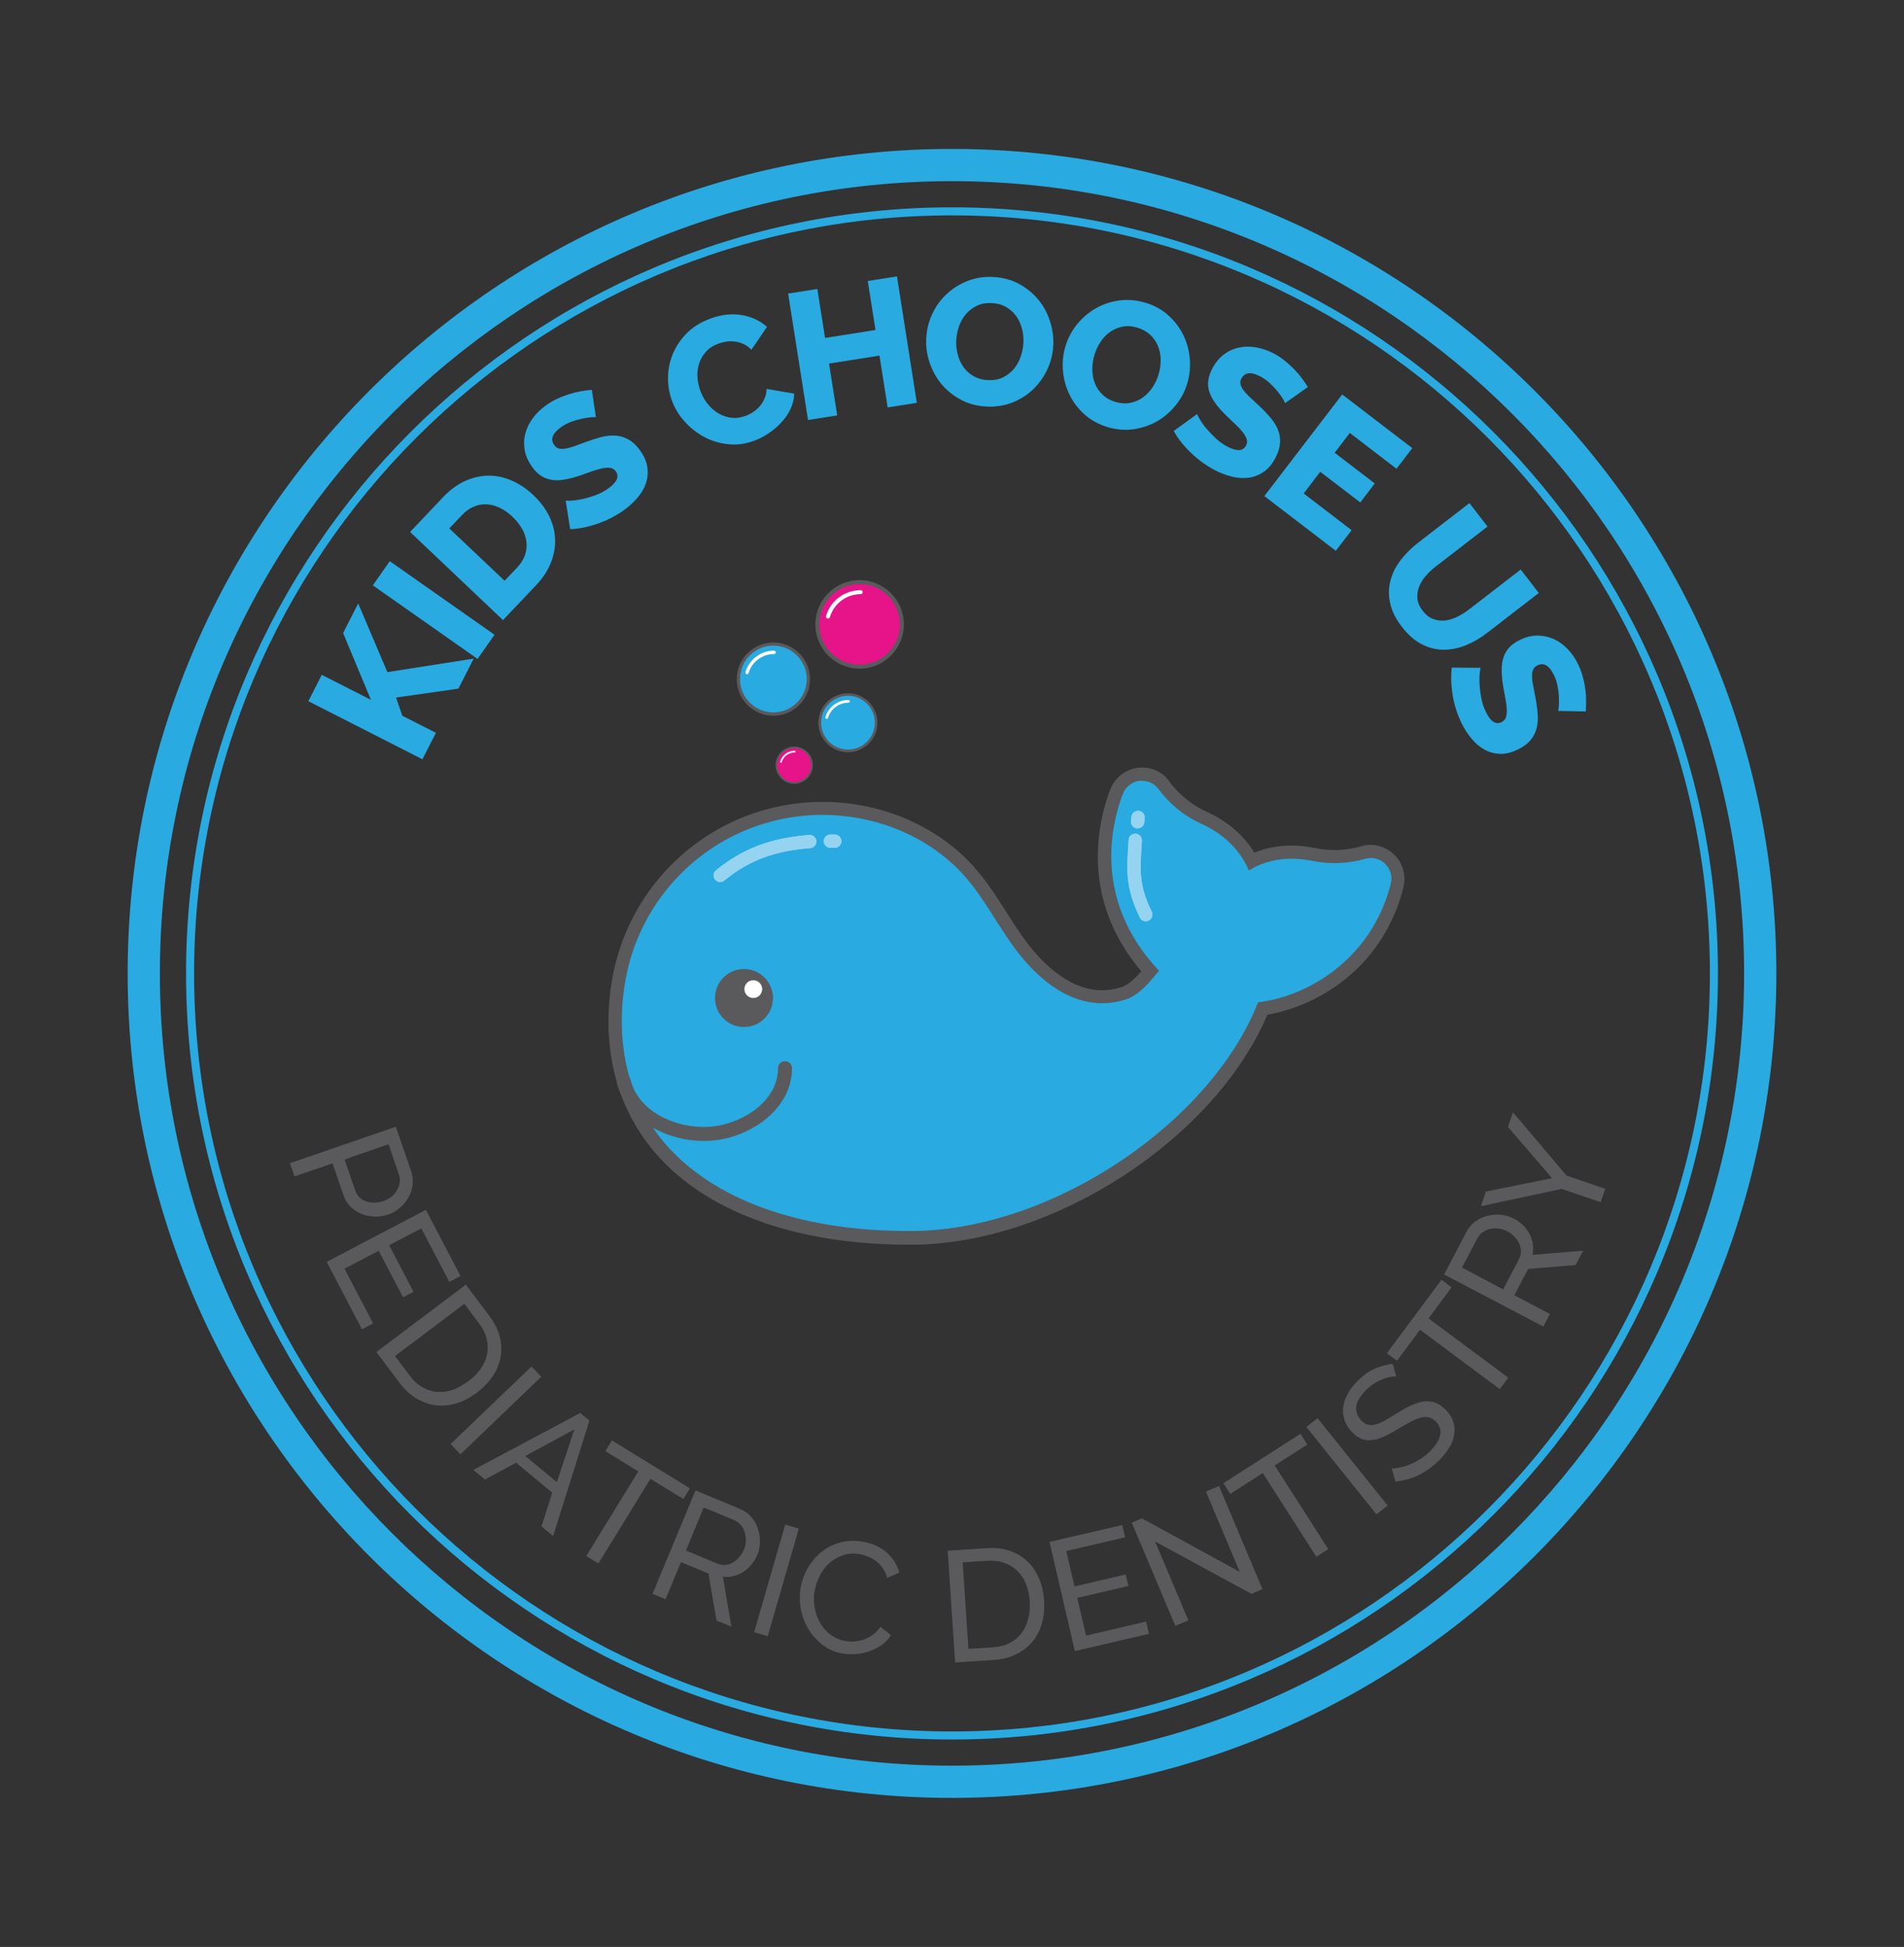 <?xml version="1.0" encoding="utf-8"?>
<!-- Generator: Adobe Illustrator 26.0.3, SVG Export Plug-In . SVG Version: 6.00 Build 0)  -->
<svg version="1.1" xmlns="http://www.w3.org/2000/svg" xmlns:xlink="http://www.w3.org/1999/xlink" x="0px" y="0px"
	 viewBox="0 0 181.96 186.03" style="enable-background:new 0 0 181.96 186.03;" xml:space="preserve">
<rect x="0" y="0" width="181.96" height="186.03" fill="#333333" stroke="none"/>
<style type="text/css">
	.st0{fill:#29AAE1;}
	.st1{fill:#5A5A5C;}
	.st2{fill:#FFFFFF;}
	.st3{fill:#E71389;}
	.st4{opacity:0.5;}
</style>
<g id="Layer_1">
</g>
<g id="Layer_4">
</g>
<g id="Layer_5">
	<g>
		<g>
			<path class="st0" d="M40.37,72.55L29.47,67l1.28-2.52l4.7,2.39l-2.66-6.38l1.44-2.83l2.79,6.56l8.25-1.29l-1.46,2.87l-5.96,0.85
				l0.6,1.74l3.21,1.63L40.37,72.55z"/>
			<path class="st0" d="M45.64,62.96l-10.01-7.03l1.62-2.31l10.01,7.03L45.64,62.96z"/>
			<path class="st0" d="M48.07,59.25l-8.88-8.42l3.14-3.31c0.69-0.73,1.42-1.26,2.18-1.59c0.75-0.33,1.51-0.49,2.26-0.48
				c0.75,0.01,1.49,0.17,2.2,0.5c0.72,0.32,1.38,0.77,1.99,1.35c0.68,0.64,1.19,1.32,1.54,2.05c0.35,0.73,0.53,1.47,0.55,2.22
				c0.02,0.75-0.12,1.51-0.43,2.25c-0.3,0.75-0.77,1.45-1.41,2.12L48.07,59.25z M48.98,49.38c-0.39-0.37-0.8-0.66-1.22-0.86
				s-0.84-0.31-1.26-0.33c-0.42-0.02-0.84,0.05-1.24,0.23c-0.4,0.17-0.78,0.44-1.12,0.81l-1.2,1.26l5.28,5l1.2-1.26
				c0.36-0.38,0.6-0.77,0.75-1.19c0.14-0.42,0.19-0.84,0.14-1.26s-0.19-0.84-0.41-1.24C49.66,50.13,49.36,49.74,48.98,49.38z"/>
			<path class="st0" d="M56.95,39.87c-0.05-0.02-0.2-0.02-0.45,0c-0.24,0.02-0.53,0.06-0.86,0.13c-0.33,0.07-0.68,0.17-1.04,0.3
				c-0.36,0.13-0.69,0.3-0.99,0.52c-0.82,0.59-1.04,1.16-0.64,1.71c0.12,0.17,0.26,0.28,0.43,0.32c0.17,0.05,0.37,0.06,0.61,0.02
				s0.51-0.11,0.83-0.22c0.31-0.11,0.68-0.25,1.09-0.4c0.57-0.21,1.1-0.38,1.59-0.5c0.49-0.12,0.95-0.16,1.38-0.12
				c0.43,0.04,0.83,0.17,1.21,0.39s0.73,0.56,1.06,1.02c0.4,0.56,0.64,1.11,0.7,1.65c0.07,0.54,0.01,1.05-0.16,1.54
				c-0.17,0.49-0.45,0.94-0.82,1.37c-0.37,0.43-0.8,0.81-1.27,1.15c-0.36,0.26-0.76,0.5-1.18,0.72c-0.42,0.22-0.86,0.4-1.3,0.56
				c-0.44,0.15-0.89,0.28-1.33,0.37c-0.45,0.09-0.89,0.15-1.32,0.16l-0.43-2.73c0.07,0.02,0.26,0.02,0.55,0.01
				c0.3-0.02,0.65-0.07,1.04-0.15c0.4-0.09,0.82-0.21,1.27-0.38s0.86-0.38,1.24-0.66c0.81-0.58,1.04-1.12,0.69-1.61
				c-0.13-0.19-0.3-0.3-0.51-0.33c-0.21-0.03-0.45-0.02-0.74,0.03c-0.29,0.06-0.6,0.15-0.96,0.27c-0.35,0.13-0.74,0.26-1.16,0.41
				c-0.56,0.19-1.06,0.32-1.52,0.4c-0.45,0.08-0.87,0.09-1.24,0.03c-0.37-0.06-0.71-0.19-1.02-0.39c-0.31-0.2-0.6-0.49-0.86-0.87
				c-0.37-0.52-0.61-1.06-0.7-1.6c-0.09-0.54-0.07-1.07,0.07-1.59c0.14-0.52,0.38-1,0.72-1.46c0.34-0.46,0.76-0.86,1.26-1.22
				c0.35-0.25,0.71-0.46,1.09-0.63c0.38-0.18,0.77-0.32,1.15-0.44c0.38-0.12,0.75-0.21,1.11-0.27c0.36-0.06,0.7-0.1,1.02-0.13
				L56.95,39.87z"/>
			<path class="st0" d="M64.24,38.35c-0.26-0.69-0.4-1.42-0.4-2.2s0.14-1.53,0.43-2.26c0.29-0.72,0.72-1.39,1.3-1.99
				c0.58-0.6,1.32-1.08,2.22-1.42c1.07-0.41,2.09-0.54,3.06-0.38c0.97,0.16,1.78,0.54,2.45,1.13l-1.49,2.19
				c-0.24-0.25-0.5-0.44-0.78-0.56c-0.27-0.12-0.55-0.2-0.84-0.23c-0.28-0.03-0.56-0.03-0.82,0.02c-0.27,0.05-0.52,0.11-0.75,0.2
				c-0.5,0.19-0.91,0.46-1.2,0.81c-0.3,0.35-0.51,0.73-0.63,1.15c-0.12,0.42-0.17,0.85-0.13,1.3c0.04,0.45,0.14,0.89,0.3,1.31
				c0.17,0.45,0.41,0.86,0.71,1.22c0.3,0.37,0.64,0.66,1.03,0.88c0.39,0.22,0.8,0.36,1.24,0.4c0.44,0.05,0.89-0.02,1.36-0.2
				c0.24-0.09,0.47-0.21,0.7-0.37c0.23-0.15,0.44-0.34,0.62-0.55c0.18-0.21,0.33-0.45,0.45-0.73c0.12-0.27,0.18-0.58,0.19-0.91
				l2.64,0.45c-0.01,0.48-0.12,0.96-0.33,1.42c-0.21,0.46-0.49,0.89-0.85,1.28c-0.35,0.39-0.75,0.74-1.2,1.05
				c-0.45,0.31-0.91,0.55-1.38,0.73c-0.83,0.32-1.65,0.44-2.47,0.36c-0.82-0.07-1.59-0.29-2.3-0.66c-0.71-0.37-1.34-0.85-1.89-1.46
				C64.93,39.75,64.52,39.08,64.24,38.35z"/>
			<path class="st0" d="M85.72,26.41l1.9,12.08l-2.79,0.44l-0.78-4.95l-4.82,0.76l0.78,4.95l-2.79,0.44l-1.9-12.08l2.79-0.44
				l0.74,4.68l4.82-0.76l-0.74-4.68L85.72,26.41z"/>
			<path class="st0" d="M94.21,38.84c-0.91-0.05-1.72-0.28-2.45-0.68c-0.72-0.4-1.33-0.9-1.83-1.51c-0.49-0.61-0.86-1.3-1.11-2.06
				c-0.25-0.76-0.35-1.54-0.3-2.33c0.05-0.8,0.24-1.57,0.59-2.3c0.35-0.73,0.81-1.36,1.39-1.89c0.58-0.54,1.25-0.95,2.01-1.24
				c0.76-0.29,1.59-0.42,2.47-0.36c0.91,0.05,1.72,0.28,2.45,0.68c0.72,0.4,1.33,0.91,1.83,1.52s0.86,1.31,1.1,2.07
				c0.24,0.76,0.34,1.53,0.3,2.3c-0.05,0.8-0.24,1.57-0.59,2.3c-0.35,0.73-0.81,1.36-1.38,1.9c-0.57,0.54-1.24,0.95-2.01,1.25
				C95.92,38.77,95.09,38.9,94.21,38.84z M91.39,32.46c-0.03,0.47,0.01,0.93,0.13,1.38c0.11,0.45,0.29,0.85,0.54,1.21
				c0.25,0.36,0.57,0.65,0.96,0.88s0.84,0.36,1.36,0.39c0.54,0.03,1.02-0.05,1.43-0.24c0.41-0.19,0.76-0.46,1.05-0.79
				c0.28-0.33,0.51-0.72,0.66-1.15c0.16-0.43,0.25-0.88,0.28-1.34c0.03-0.47-0.01-0.93-0.13-1.38s-0.29-0.85-0.55-1.21
				c-0.26-0.35-0.57-0.64-0.96-0.87c-0.38-0.22-0.83-0.35-1.35-0.38c-0.54-0.03-1.01,0.05-1.42,0.24c-0.41,0.19-0.76,0.45-1.05,0.78
				c-0.29,0.33-0.51,0.71-0.67,1.14C91.51,31.56,91.42,32.01,91.39,32.46z"/>
			<path class="st0" d="M105.92,40.83c-0.87-0.25-1.62-0.65-2.24-1.2c-0.62-0.55-1.1-1.17-1.45-1.88c-0.35-0.7-0.56-1.45-0.64-2.25
				c-0.08-0.8-0.01-1.58,0.21-2.34c0.22-0.77,0.58-1.48,1.08-2.11c0.5-0.63,1.09-1.15,1.77-1.55c0.68-0.4,1.43-0.66,2.24-0.78
				c0.81-0.12,1.64-0.06,2.49,0.18c0.87,0.25,1.62,0.65,2.24,1.2c0.62,0.55,1.1,1.18,1.45,1.88c0.35,0.71,0.56,1.46,0.63,2.26
				c0.07,0.8,0,1.57-0.21,2.31c-0.22,0.77-0.58,1.48-1.08,2.11c-0.5,0.63-1.09,1.15-1.76,1.55s-1.42,0.66-2.23,0.79
				C107.61,41.13,106.77,41.07,105.92,40.83z M104.57,33.99c-0.13,0.45-0.19,0.91-0.18,1.37c0.01,0.46,0.1,0.9,0.26,1.3
				c0.16,0.41,0.41,0.76,0.74,1.07c0.33,0.31,0.74,0.54,1.24,0.68c0.52,0.15,1,0.17,1.45,0.07c0.45-0.1,0.85-0.28,1.2-0.55
				c0.35-0.26,0.65-0.59,0.9-0.98c0.25-0.39,0.44-0.8,0.56-1.25c0.13-0.45,0.19-0.91,0.18-1.37c-0.01-0.46-0.1-0.9-0.27-1.3
				c-0.17-0.4-0.42-0.75-0.75-1.06c-0.33-0.3-0.74-0.52-1.23-0.67c-0.52-0.15-1-0.18-1.44-0.08c-0.44,0.1-0.84,0.27-1.19,0.53
				c-0.35,0.26-0.66,0.58-0.9,0.97C104.88,33.13,104.69,33.55,104.57,33.99z"/>
			<path class="st0" d="M122.81,38.52c-0.01-0.06-0.08-0.19-0.2-0.4c-0.13-0.21-0.29-0.44-0.51-0.71c-0.21-0.27-0.46-0.53-0.74-0.79
				c-0.28-0.26-0.58-0.48-0.91-0.65c-0.9-0.47-1.5-0.4-1.81,0.2c-0.1,0.18-0.13,0.36-0.09,0.53c0.03,0.17,0.12,0.36,0.26,0.55
				c0.14,0.19,0.33,0.41,0.57,0.64c0.24,0.23,0.53,0.49,0.85,0.79c0.45,0.41,0.83,0.81,1.16,1.2c0.33,0.38,0.58,0.78,0.74,1.18
				c0.16,0.4,0.23,0.82,0.2,1.26c-0.03,0.44-0.17,0.91-0.43,1.41c-0.32,0.61-0.7,1.07-1.15,1.37c-0.45,0.3-0.93,0.49-1.44,0.55
				c-0.51,0.06-1.04,0.03-1.59-0.11c-0.55-0.14-1.09-0.34-1.61-0.61c-0.4-0.21-0.79-0.45-1.18-0.73c-0.39-0.28-0.75-0.58-1.08-0.9
				c-0.34-0.32-0.65-0.66-0.94-1.02s-0.53-0.72-0.74-1.1l2.24-1.62c0.01,0.07,0.1,0.24,0.25,0.5c0.15,0.26,0.35,0.55,0.61,0.86
				c0.26,0.31,0.56,0.63,0.91,0.96c0.35,0.32,0.73,0.59,1.15,0.81c0.89,0.46,1.47,0.42,1.75-0.12c0.11-0.2,0.13-0.41,0.06-0.61
				c-0.06-0.2-0.19-0.42-0.36-0.65c-0.18-0.23-0.41-0.47-0.68-0.73c-0.27-0.26-0.57-0.54-0.89-0.85c-0.42-0.41-0.77-0.8-1.04-1.17
				c-0.27-0.37-0.47-0.73-0.59-1.09c-0.12-0.36-0.16-0.72-0.11-1.09c0.04-0.37,0.17-0.75,0.38-1.16c0.3-0.57,0.67-1.02,1.11-1.35
				c0.44-0.33,0.92-0.55,1.45-0.66c0.52-0.11,1.07-0.12,1.63-0.02c0.56,0.1,1.12,0.29,1.66,0.57c0.38,0.2,0.73,0.42,1.06,0.69
				c0.33,0.26,0.63,0.54,0.91,0.82c0.28,0.29,0.53,0.58,0.74,0.87c0.22,0.29,0.41,0.58,0.58,0.84L122.81,38.52z"/>
			<path class="st0" d="M129.17,50.66l-1.51,1.97l-6.83-5.23l7.44-9.71l6.7,5.13l-1.51,1.97l-4.46-3.42l-1.45,1.89l3.83,2.93
				L130,48.01l-3.83-2.93l-1.58,2.07L129.17,50.66z"/>
			<path class="st0" d="M135.96,58.36c0.29,0.38,0.62,0.64,0.99,0.78c0.36,0.14,0.74,0.19,1.13,0.15s0.78-0.16,1.18-0.35
				c0.39-0.2,0.77-0.43,1.12-0.7l4.95-3.82l1.73,2.24l-4.95,3.82c-0.67,0.52-1.37,0.92-2.08,1.2c-0.71,0.28-1.42,0.41-2.13,0.4
				c-0.71-0.01-1.39-0.19-2.06-0.54s-1.29-0.9-1.86-1.64c-0.6-0.77-0.97-1.53-1.13-2.28c-0.16-0.75-0.15-1.46,0.03-2.15
				c0.18-0.68,0.5-1.33,0.96-1.93c0.46-0.61,1.01-1.16,1.64-1.65l4.95-3.82l1.73,2.24l-4.95,3.82c-0.37,0.29-0.7,0.6-0.98,0.93
				c-0.28,0.33-0.49,0.68-0.63,1.05c-0.14,0.37-0.18,0.74-0.14,1.12C135.5,57.6,135.67,57.98,135.96,58.36z"/>
			<path class="st0" d="M148.9,67.93c0.03-0.05,0.05-0.2,0.07-0.44c0.02-0.24,0.02-0.53,0.01-0.87c-0.01-0.34-0.06-0.7-0.13-1.07
				c-0.07-0.38-0.19-0.73-0.35-1.06c-0.45-0.91-0.98-1.21-1.58-0.91c-0.18,0.09-0.32,0.22-0.39,0.38c-0.08,0.16-0.11,0.36-0.12,0.6
				c0,0.24,0.02,0.52,0.09,0.85c0.06,0.33,0.13,0.71,0.22,1.14c0.12,0.6,0.19,1.15,0.23,1.65c0.04,0.51,0.01,0.97-0.1,1.39
				s-0.3,0.8-0.58,1.13c-0.28,0.34-0.67,0.63-1.18,0.88c-0.62,0.31-1.2,0.45-1.74,0.43c-0.54-0.02-1.04-0.16-1.49-0.41
				c-0.45-0.25-0.86-0.59-1.22-1.03c-0.36-0.44-0.68-0.92-0.94-1.44c-0.2-0.4-0.37-0.83-0.52-1.28c-0.15-0.45-0.26-0.91-0.34-1.37
				c-0.08-0.46-0.13-0.92-0.15-1.38c-0.02-0.46,0-0.9,0.05-1.33l2.76,0.02c-0.03,0.07-0.06,0.25-0.09,0.55
				c-0.03,0.3-0.04,0.65-0.01,1.06c0.02,0.41,0.08,0.84,0.17,1.31c0.09,0.47,0.24,0.91,0.45,1.33c0.44,0.9,0.94,1.21,1.48,0.94
				c0.21-0.1,0.34-0.25,0.41-0.45c0.07-0.2,0.1-0.45,0.09-0.74c-0.01-0.29-0.05-0.62-0.12-0.99c-0.07-0.37-0.14-0.77-0.22-1.21
				c-0.1-0.58-0.15-1.1-0.15-1.56c0-0.46,0.05-0.87,0.17-1.23c0.12-0.36,0.3-0.67,0.55-0.95c0.25-0.27,0.58-0.51,0.99-0.71
				c0.58-0.29,1.14-0.43,1.69-0.43c0.55,0,1.07,0.11,1.56,0.32c0.49,0.22,0.93,0.54,1.33,0.95c0.4,0.41,0.73,0.89,1,1.44
				c0.19,0.38,0.34,0.77,0.45,1.18c0.11,0.41,0.2,0.81,0.25,1.2c0.06,0.4,0.08,0.78,0.08,1.14c0,0.37-0.01,0.71-0.03,1.02
				L148.9,67.93z"/>
		</g>
		<g>
			<path class="st1" d="M27.71,111.14l10.12-3.48l1.45,4.22c0.15,0.45,0.2,0.89,0.15,1.33c-0.06,0.44-0.19,0.85-0.41,1.22
				c-0.22,0.38-0.49,0.71-0.82,0.99c-0.33,0.28-0.7,0.5-1.1,0.63c-0.42,0.14-0.85,0.21-1.29,0.2c-0.44-0.01-0.85-0.09-1.25-0.25
				s-0.74-0.39-1.05-0.69c-0.31-0.3-0.54-0.68-0.69-1.13l-1.04-3.02l-3.64,1.25L27.71,111.14z M32.93,110.79l1.01,2.95
				c0.09,0.27,0.23,0.49,0.41,0.66c0.18,0.18,0.4,0.31,0.64,0.39c0.25,0.09,0.51,0.13,0.8,0.12c0.29,0,0.57-0.05,0.86-0.15
				c0.29-0.1,0.55-0.25,0.78-0.43c0.22-0.19,0.4-0.4,0.53-0.63c0.13-0.23,0.21-0.48,0.24-0.74s0-0.51-0.09-0.76l-0.98-2.87
				L32.93,110.79z"/>
			<path class="st1" d="M35.66,126.45l-1.07,0.56l-3.37-6.44l9.48-4.97l3.31,6.32l-1.07,0.56l-2.68-5.11l-3.07,1.61l2.33,4.45
				l-1,0.53l-2.33-4.45l-3.27,1.71L35.66,126.45z"/>
			<path class="st1" d="M35.97,129.19l8.55-6.44l2.23,2.96c0.51,0.68,0.85,1.37,1.02,2.05c0.17,0.69,0.18,1.35,0.06,1.98
				c-0.13,0.64-0.38,1.23-0.77,1.8c-0.39,0.56-0.88,1.06-1.46,1.51c-0.65,0.49-1.31,0.84-1.98,1.04c-0.67,0.2-1.33,0.26-1.98,0.18
				c-0.65-0.08-1.26-0.3-1.85-0.65c-0.59-0.36-1.12-0.85-1.59-1.47L35.97,129.19z M44.77,131.97c0.48-0.36,0.88-0.76,1.18-1.2
				c0.31-0.44,0.51-0.9,0.6-1.37c0.09-0.48,0.08-0.97-0.04-1.47c-0.12-0.5-0.36-0.99-0.72-1.47l-1.41-1.88l-6.63,4.99l1.41,1.88
				c0.37,0.49,0.78,0.86,1.24,1.12c0.46,0.25,0.93,0.4,1.42,0.43c0.49,0.03,0.98-0.04,1.49-0.21
				C43.8,132.59,44.29,132.32,44.77,131.97z"/>
			<path class="st1" d="M43.06,137.98l7.73-7.41l0.94,0.98L44,138.96L43.06,137.98z"/>
			<path class="st1" d="M55.45,135.01l0.88,0.73l-3.47,11.03l-1.11-0.92l1.03-3.22l-3.46-2.87l-2.97,1.61l-1.11-0.92L55.45,135.01z
				 M53.22,141.62l1.67-5.04l-4.69,2.54L53.22,141.62z"/>
			<path class="st1" d="M65.31,143.23l-3.15-1.93l-4.97,8.09l-1.16-0.71l4.97-8.09l-3.15-1.93l0.63-1.03l7.45,4.58L65.31,143.23z"/>
			<path class="st1" d="M62.36,152.29l4.11-9.88l4.23,1.76c0.44,0.18,0.8,0.44,1.09,0.77c0.29,0.33,0.51,0.71,0.64,1.12
				c0.14,0.41,0.2,0.84,0.2,1.27c-0.01,0.44-0.09,0.85-0.26,1.24c-0.14,0.34-0.33,0.65-0.56,0.93c-0.23,0.28-0.49,0.51-0.78,0.7
				c-0.29,0.18-0.6,0.32-0.93,0.4c-0.33,0.08-0.67,0.09-1.02,0.05l0.82,4.78l-1.42-0.59l-0.78-4.49l-2.62-1.09l-1.48,3.55
				L62.36,152.29z M65.55,148.15l2.99,1.25c0.26,0.11,0.52,0.15,0.77,0.13c0.26-0.02,0.5-0.1,0.72-0.23
				c0.23-0.13,0.44-0.3,0.62-0.52c0.19-0.22,0.34-0.46,0.45-0.73c0.12-0.28,0.18-0.56,0.18-0.85c0-0.29-0.03-0.56-0.12-0.82
				s-0.21-0.49-0.38-0.68c-0.17-0.2-0.38-0.35-0.62-0.45l-2.91-1.21L65.55,148.15z"/>
			<path class="st1" d="M72.07,155.96l2.97-10.28l1.3,0.38l-2.97,10.28L72.07,155.96z"/>
			<path class="st1" d="M76.51,151.73c0.11-0.63,0.32-1.25,0.65-1.84c0.33-0.59,0.75-1.1,1.26-1.53c0.51-0.43,1.11-0.75,1.79-0.95
				c0.68-0.2,1.41-0.24,2.2-0.11c0.94,0.16,1.71,0.5,2.32,1.04s1.01,1.18,1.22,1.92l-1.17,0.51c-0.1-0.36-0.25-0.68-0.43-0.94
				c-0.18-0.26-0.4-0.49-0.64-0.67c-0.24-0.18-0.49-0.33-0.76-0.43c-0.27-0.11-0.54-0.18-0.8-0.23c-0.59-0.1-1.12-0.06-1.61,0.11
				c-0.49,0.17-0.92,0.42-1.3,0.76c-0.37,0.34-0.68,0.74-0.91,1.21c-0.24,0.47-0.39,0.95-0.48,1.44c-0.09,0.56-0.09,1.1,0.01,1.63
				c0.1,0.53,0.28,1.02,0.54,1.46c0.26,0.44,0.6,0.81,1.01,1.11c0.41,0.3,0.88,0.5,1.4,0.58c0.28,0.05,0.57,0.06,0.87,0.04
				c0.3-0.02,0.6-0.09,0.9-0.19c0.29-0.11,0.58-0.26,0.85-0.46s0.51-0.44,0.71-0.75l1.01,0.8c-0.23,0.37-0.53,0.68-0.88,0.93
				s-0.74,0.45-1.15,0.6c-0.42,0.14-0.85,0.24-1.29,0.27c-0.44,0.04-0.87,0.02-1.28-0.04c-0.72-0.12-1.36-0.39-1.91-0.81
				c-0.55-0.42-1.01-0.92-1.36-1.5c-0.36-0.58-0.6-1.22-0.74-1.91C76.41,153.08,76.4,152.4,76.51,151.73z"/>
			<path class="st1" d="M91.28,158.85l-0.71-10.68l3.7-0.24c0.85-0.06,1.61,0.03,2.28,0.27c0.67,0.24,1.23,0.58,1.69,1.04
				c0.46,0.45,0.82,1,1.08,1.63c0.26,0.63,0.41,1.32,0.46,2.05c0.05,0.81-0.02,1.56-0.22,2.23c-0.2,0.67-0.51,1.26-0.93,1.75
				c-0.42,0.5-0.94,0.89-1.56,1.19s-1.32,0.47-2.1,0.52L91.28,158.85z M98.41,153c-0.04-0.6-0.16-1.15-0.36-1.65
				c-0.2-0.5-0.47-0.91-0.82-1.25c-0.35-0.34-0.77-0.6-1.25-0.77c-0.49-0.17-1.03-0.24-1.63-0.2L92,149.28l0.55,8.27l2.35-0.15
				c0.61-0.04,1.15-0.18,1.61-0.42c0.46-0.24,0.84-0.56,1.13-0.95c0.29-0.39,0.5-0.85,0.63-1.36S98.45,153.59,98.41,153z"/>
			<path class="st1" d="M109.53,154.94l0.27,1.17l-7.08,1.65l-2.42-10.43l6.95-1.61l0.27,1.17l-5.62,1.31l0.79,3.38l4.89-1.14
				l0.26,1.1l-4.89,1.14l0.84,3.6L109.53,154.94z"/>
			<path class="st1" d="M110.39,147.29l3.18,7.53l-1.25,0.53l-4.16-9.86l0.97-0.41l9.35,5.11l-3.23-7.67l1.25-0.53l4.15,9.85
				l-1.06,0.45L110.39,147.29z"/>
			<path class="st1" d="M124.93,138.03l-3.11,1.99l5.12,8l-1.14,0.73l-5.12-8l-3.11,1.99l-0.65-1.02l7.36-4.72L124.93,138.03z"/>
			<path class="st1" d="M131.55,144.7l-6.7-8.35l1.06-0.85l6.7,8.35L131.55,144.7z"/>
			<path class="st1" d="M133.43,131.53c-0.18-0.02-0.39,0-0.63,0.05c-0.23,0.05-0.48,0.12-0.73,0.23c-0.25,0.1-0.51,0.23-0.76,0.4
				c-0.26,0.16-0.5,0.36-0.73,0.58c-0.59,0.59-0.92,1.13-0.97,1.62c-0.05,0.49,0.11,0.93,0.49,1.32c0.21,0.21,0.41,0.34,0.63,0.4
				c0.21,0.06,0.45,0.05,0.71-0.02c0.26-0.07,0.56-0.19,0.88-0.37c0.32-0.18,0.69-0.4,1.11-0.66c0.48-0.3,0.93-0.56,1.36-0.76
				c0.43-0.2,0.83-0.34,1.22-0.4c0.39-0.06,0.76-0.03,1.11,0.09c0.35,0.12,0.7,0.35,1.04,0.69c0.36,0.36,0.6,0.75,0.73,1.16
				c0.12,0.41,0.15,0.82,0.08,1.24c-0.07,0.42-0.23,0.84-0.49,1.25c-0.25,0.41-0.58,0.82-0.97,1.21c-0.59,0.58-1.23,1.04-1.93,1.38
				s-1.44,0.55-2.22,0.62L133,140.3c0.23,0.01,0.5-0.02,0.8-0.08c0.3-0.06,0.62-0.16,0.94-0.29s0.66-0.3,0.98-0.51
				c0.33-0.2,0.64-0.45,0.93-0.74c0.54-0.54,0.87-1.05,0.98-1.54c0.11-0.49-0.03-0.93-0.41-1.31c-0.21-0.21-0.44-0.35-0.68-0.4
				c-0.24-0.05-0.51-0.04-0.8,0.04c-0.29,0.08-0.62,0.21-0.97,0.4c-0.36,0.19-0.75,0.42-1.19,0.68c-0.48,0.29-0.91,0.53-1.31,0.71
				c-0.4,0.18-0.77,0.3-1.12,0.34c-0.35,0.05-0.67,0.01-0.99-0.1c-0.31-0.11-0.62-0.32-0.91-0.62c-0.36-0.36-0.61-0.75-0.75-1.16
				c-0.14-0.41-0.19-0.84-0.13-1.27c0.05-0.43,0.2-0.86,0.44-1.29c0.24-0.43,0.56-0.84,0.95-1.23c0.51-0.51,1.05-0.89,1.62-1.15
				c0.57-0.25,1.15-0.41,1.73-0.46L133.43,131.53z"/>
			<path class="st1" d="M138.72,123.01l-2.2,2.96l7.62,5.67l-0.81,1.09l-7.62-5.67l-2.2,2.96l-0.97-0.72l5.22-7.02L138.72,123.01z"
				/>
			<path class="st1" d="M147.49,126.75l-9.48-4.97l2.13-4.06c0.22-0.42,0.51-0.76,0.87-1.02c0.36-0.26,0.75-0.44,1.17-0.54
				c0.42-0.1,0.85-0.13,1.29-0.08c0.44,0.05,0.84,0.17,1.21,0.36c0.33,0.17,0.62,0.39,0.88,0.64c0.26,0.25,0.47,0.53,0.62,0.84
				c0.16,0.3,0.26,0.63,0.31,0.96c0.05,0.34,0.03,0.68-0.04,1.02l4.84-0.39l-0.71,1.36l-4.54,0.38l-1.32,2.51l3.4,1.79
				L147.49,126.75z M143.65,123.2l1.51-2.87c0.13-0.25,0.2-0.5,0.19-0.76c0-0.26-0.06-0.5-0.16-0.74c-0.11-0.24-0.26-0.46-0.46-0.67
				c-0.2-0.21-0.43-0.38-0.69-0.51c-0.27-0.14-0.54-0.23-0.83-0.26c-0.28-0.03-0.56-0.02-0.82,0.04c-0.26,0.06-0.5,0.17-0.71,0.32
				s-0.38,0.35-0.5,0.58l-1.46,2.79L143.65,123.2z"/>
			<path class="st1" d="M142,113.85l6.33-1.27l-4.22-4.9l0.48-1.4l5.12,6.05l3.7,1.26l-0.44,1.28l-3.72-1.27l-7.72,1.65L142,113.85z
				"/>
		</g>
		<g>
			<g>
				<path class="st0" d="M90.98,171.79c-43.44,0-78.78-35.34-78.78-78.78s35.34-78.78,78.78-78.78s78.78,35.34,78.78,78.78
					S134.42,171.79,90.98,171.79z M90.98,17.31c-41.74,0-75.7,33.96-75.7,75.7s33.96,75.7,75.7,75.7s75.7-33.96,75.7-75.7
					S132.72,17.31,90.98,17.31z"/>
			</g>
			<g>
				<path class="st0" d="M90.98,166.21c-40.36,0-73.2-32.84-73.2-73.2s32.84-73.2,73.2-73.2c40.36,0,73.2,32.84,73.2,73.2
					S131.34,166.21,90.98,166.21z M90.98,20.58c-39.94,0-72.43,32.49-72.43,72.43s32.49,72.43,72.43,72.43s72.43-32.49,72.43-72.43
					S130.92,20.58,90.98,20.58z"/>
			</g>
		</g>
		<g>
			<g>
				<path class="st2" d="M108.59,81.41c-0.03,0-0.05,0-0.08,0c-0.37-0.04-0.63-0.38-0.59-0.75l0.05-0.44
					c0.04-0.37,0.37-0.63,0.75-0.59c0.37,0.04,0.63,0.38,0.59,0.75l-0.05,0.44C109.22,81.16,108.92,81.41,108.59,81.41z"/>
			</g>
			<g>
				<path class="st2" d="M109.41,90.8c-0.25,0-0.49-0.14-0.6-0.38c-1.46-2.99-1.34-4.72-1.13-7.85c0.02-0.37,0.35-0.65,0.72-0.63
					c0.37,0.03,0.65,0.35,0.63,0.72c-0.21,3.09-0.31,4.5,1,7.17c0.16,0.33,0.02,0.74-0.31,0.9C109.61,90.78,109.51,90.8,109.41,90.8
					z"/>
			</g>
			<g>
				<path class="st2" d="M77.51,83.38c-0.37,0-0.67-0.3-0.67-0.66c0-0.37,0.29-0.68,0.66-0.68l0.44,0c0,0,0.01,0,0.01,0
					c0.37,0,0.67,0.3,0.67,0.66c0,0.37-0.29,0.68-0.66,0.68L77.51,83.38C77.52,83.38,77.51,83.38,77.51,83.38z"/>
			</g>
			<g>
				<path class="st2" d="M66.37,86.84c-0.2,0-0.39-0.09-0.52-0.25c-0.23-0.29-0.19-0.71,0.1-0.95c2.75-2.22,5.48-3.25,9.42-3.57
					c0.37-0.04,0.69,0.25,0.72,0.62c0.03,0.37-0.25,0.69-0.62,0.72c-3.7,0.3-6.13,1.22-8.69,3.27
					C66.67,86.79,66.52,86.84,66.37,86.84z"/>
			</g>
		</g>
		<g>
			<g>
				<path class="st0" d="M86.76,118.27c-3.27,0-6.38-0.3-9.26-0.9c-2.99-0.62-5.71-1.55-8.07-2.78c-2.47-1.28-4.55-2.87-6.19-4.73
					c-1.7-1.93-2.98-4.25-3.68-6.72c-0.93-3.24-1.01-6.97-0.22-10.5c0.64-2.87,1.96-5.61,3.79-7.93c1.81-2.29,4.16-4.18,6.77-5.46
					c2.69-1.32,5.7-2.02,8.72-2.02c5.01,0,9.84,1.9,13.24,5.21c1.54,1.5,2.69,3.3,3.8,5.05c0.54,0.85,1.09,1.72,1.68,2.54
					c1.4,1.95,4.3,5.21,7.99,5.21c0.7,0,1.41-0.12,2.11-0.35c1.01-0.33,1.95-1.46,2.48-2.1c-6.16-6.9-4.31-14.24-3.21-17.12
					c0.36-0.92,1.16-1.56,2.1-1.68c0.12-0.02,0.24-0.02,0.36-0.02c0.82,0,1.58,0.38,2.07,1.05c0.7,0.94,1.93,2.24,3.82,3.1
					c2.52,1.15,3.87,2.79,4.58,4.16c0.89-0.45,2.16-0.86,3.8-0.86c0.69,0,1.41,0.08,2.14,0.22c0.66,0.13,1.33,0.2,1.99,0.2
					c0.93,0,1.84-0.13,2.71-0.38c0.24-0.07,0.49-0.1,0.73-0.1c0.67,0,1.3,0.26,1.79,0.73c0.68,0.66,0.95,1.6,0.73,2.52
					c-0.16,0.66-0.37,1.3-0.6,1.92c-2.42,6.31-8.01,9.23-12.24,9.85c-4.82,11.77-19.99,21.76-33.35,21.9L86.76,118.27z"/>
			</g>
			<g>
				<g>
					<g>
						<path class="st1" d="M71.1,98.13c-1.53,0-2.77-1.24-2.77-2.77c0-1.53,1.24-2.77,2.77-2.77c1.53,0,2.77,1.24,2.77,2.77
							C73.87,96.89,72.63,98.13,71.1,98.13z"/>
					</g>
				</g>
				<g>
					<g>
						<circle class="st2" cx="71.99" cy="94.51" r="0.85"/>
					</g>
				</g>
			</g>
			<g>
				<g>
					<g>
						<circle class="st3" cx="75.9" cy="73.11" r="1.7"/>
					</g>
					<g>
						<path class="st1" d="M75.9,74.89c-0.98,0-1.78-0.8-1.78-1.78c0-0.98,0.8-1.78,1.78-1.78c0.98,0,1.78,0.8,1.78,1.78
							C77.68,74.09,76.88,74.89,75.9,74.89z M75.9,71.49c-0.89,0-1.62,0.73-1.62,1.62c0,0.89,0.73,1.62,1.62,1.62
							c0.89,0,1.62-0.73,1.62-1.62C77.52,72.21,76.8,71.49,75.9,71.49z"/>
					</g>
				</g>
				<g>
					<g>
						<path class="st2" d="M74.63,72.88c-0.01,0-0.02,0-0.02,0c-0.04-0.01-0.07-0.06-0.05-0.1c0.12-0.42,0.42-0.76,0.83-0.93
							c0.18-0.08,0.37-0.11,0.56-0.11c0.04,0,0.08,0.04,0.08,0.08c0,0.04-0.04,0.08-0.08,0.08c-0.17,0-0.34,0.03-0.5,0.1
							c-0.36,0.15-0.63,0.45-0.74,0.83C74.69,72.85,74.66,72.88,74.63,72.88z"/>
					</g>
				</g>
			</g>
			<g>
				<g>
					<g>
						<circle class="st0" cx="81.04" cy="69.06" r="2.7"/>
					</g>
					<g>
						<path class="st1" d="M81.04,71.88c-1.56,0-2.83-1.27-2.83-2.82c0-1.56,1.27-2.82,2.83-2.82c1.56,0,2.82,1.27,2.82,2.82
							C83.86,70.61,82.59,71.88,81.04,71.88z M81.04,66.48c-1.42,0-2.57,1.15-2.57,2.57c0,1.42,1.15,2.57,2.57,2.57
							c1.42,0,2.57-1.15,2.57-2.57C83.61,67.64,82.45,66.48,81.04,66.48z"/>
					</g>
				</g>
				<g>
					<g>
						<path class="st2" d="M79.01,68.69c-0.01,0-0.02,0-0.04,0c-0.07-0.02-0.11-0.09-0.09-0.16c0.19-0.66,0.67-1.2,1.31-1.47
							c0.28-0.12,0.59-0.18,0.9-0.18c0.07,0,0.13,0.06,0.13,0.13s-0.06,0.13-0.13,0.13c-0.28,0-0.54,0.05-0.8,0.16
							c-0.57,0.24-1,0.72-1.17,1.31C79.11,68.65,79.06,68.69,79.01,68.69z"/>
					</g>
				</g>
			</g>
			<g>
				<g>
					<g>
						<circle class="st0" cx="73.91" cy="64.88" r="3.35"/>
					</g>
					<g>
						<path class="st1" d="M73.91,68.39c-1.93,0-3.5-1.57-3.5-3.5c0-1.93,1.57-3.5,3.5-3.5c1.93,0,3.5,1.57,3.5,3.5
							C77.41,66.81,75.84,68.39,73.91,68.39z M73.91,61.69c-1.76,0-3.19,1.43-3.19,3.19s1.43,3.19,3.19,3.19
							c1.76,0,3.19-1.43,3.19-3.19S75.66,61.69,73.91,61.69z"/>
					</g>
				</g>
				<g>
					<g>
						<path class="st2" d="M71.39,64.43c-0.01,0-0.03,0-0.04-0.01c-0.08-0.02-0.13-0.11-0.11-0.2c0.24-0.82,0.84-1.49,1.63-1.83
							c0.35-0.15,0.73-0.22,1.11-0.22c0.09,0,0.16,0.07,0.16,0.16c0,0.09-0.07,0.16-0.16,0.16c-0.34,0-0.67,0.07-0.99,0.2
							c-0.71,0.3-1.24,0.89-1.45,1.63C71.52,64.38,71.46,64.43,71.39,64.43z"/>
					</g>
				</g>
			</g>
			<g>
				<g>
					<g>
						<circle class="st3" cx="82.15" cy="59.66" r="4.04"/>
					</g>
					<g>
						<path class="st1" d="M82.15,63.89c-2.33,0-4.23-1.9-4.23-4.23s1.9-4.23,4.23-4.23s4.23,1.9,4.23,4.23S84.48,63.89,82.15,63.89
							z M82.15,55.81c-2.12,0-3.85,1.73-3.85,3.85s1.73,3.85,3.85,3.85c2.12,0,3.85-1.73,3.85-3.85S84.27,55.81,82.15,55.81z"/>
					</g>
				</g>
				<g>
					<g>
						<path class="st2" d="M79.12,59.11c-0.02,0-0.04,0-0.05-0.01c-0.1-0.03-0.16-0.14-0.13-0.24c0.29-0.99,1.01-1.8,1.97-2.2
							c0.43-0.18,0.88-0.27,1.34-0.27c0.11,0,0.19,0.08,0.19,0.19s-0.08,0.19-0.19,0.19c-0.41,0-0.81,0.08-1.19,0.24
							c-0.85,0.36-1.49,1.08-1.75,1.96C79.27,59.06,79.2,59.11,79.12,59.11z"/>
					</g>
				</g>
			</g>
			<g>
				<g>
					<path class="st2" d="M108.72,79.15c-0.03,0-0.05,0-0.08,0c-0.35-0.04-0.6-0.36-0.56-0.71l0.05-0.41
						c0.04-0.35,0.37-0.6,0.71-0.55c0.35,0.04,0.6,0.36,0.56,0.71l-0.05,0.41C109.31,78.91,109.04,79.15,108.72,79.15z"/>
				</g>
			</g>
			<g>
				<g>
					<path class="st2" d="M109.5,88.03c-0.24,0-0.46-0.13-0.57-0.36c-1.38-2.83-1.27-4.46-1.07-7.42c0.02-0.35,0.32-0.62,0.68-0.59
						c0.35,0.02,0.61,0.33,0.59,0.68c-0.2,2.92-0.29,4.25,0.94,6.77c0.15,0.32,0.02,0.7-0.29,0.85
						C109.69,88,109.59,88.03,109.5,88.03z"/>
				</g>
			</g>
			<g>
				<g>
					<path class="st2" d="M79.36,81.01c-0.35,0-0.63-0.28-0.64-0.63c0-0.35,0.28-0.64,0.63-0.64l0.41,0c0,0,0,0,0.01,0
						c0.35,0,0.63,0.28,0.64,0.63c0,0.35-0.28,0.64-0.63,0.64L79.36,81.01C79.36,81.01,79.36,81.01,79.36,81.01z"/>
				</g>
			</g>
			<g>
				<g>
					<path class="st2" d="M68.83,84.28c-0.19,0-0.37-0.08-0.5-0.24c-0.22-0.27-0.18-0.67,0.1-0.89c2.6-2.09,5.18-3.07,8.9-3.37
						c0.35-0.03,0.66,0.23,0.68,0.58c0.03,0.35-0.23,0.66-0.58,0.68c-3.49,0.28-5.79,1.15-8.21,3.09
						C69.12,84.23,68.97,84.28,68.83,84.28z"/>
				</g>
			</g>
			<g class="st4">
				<g>
					<path class="st0" d="M108.72,79.15c-0.03,0-0.05,0-0.08,0c-0.35-0.04-0.6-0.36-0.56-0.71l0.05-0.41
						c0.04-0.35,0.37-0.6,0.71-0.55c0.35,0.04,0.6,0.36,0.56,0.71l-0.05,0.41C109.31,78.91,109.04,79.15,108.72,79.15z"/>
				</g>
			</g>
			<g class="st4">
				<g>
					<path class="st0" d="M109.5,88.03c-0.24,0-0.46-0.13-0.57-0.36c-1.38-2.83-1.27-4.46-1.07-7.42c0.02-0.35,0.32-0.62,0.68-0.59
						c0.35,0.02,0.61,0.33,0.59,0.68c-0.2,2.92-0.29,4.25,0.94,6.77c0.15,0.32,0.02,0.7-0.29,0.85
						C109.69,88,109.59,88.03,109.5,88.03z"/>
				</g>
			</g>
			<g class="st4">
				<g>
					<path class="st0" d="M79.36,81.01c-0.35,0-0.63-0.28-0.64-0.63c0-0.35,0.28-0.64,0.63-0.64l0.41,0c0,0,0,0,0.01,0
						c0.35,0,0.63,0.28,0.64,0.63c0,0.35-0.28,0.64-0.63,0.64L79.36,81.01C79.36,81.01,79.36,81.01,79.36,81.01z"/>
				</g>
			</g>
			<g class="st4">
				<g>
					<path class="st0" d="M68.83,84.28c-0.19,0-0.37-0.08-0.5-0.24c-0.22-0.27-0.18-0.67,0.1-0.89c2.6-2.09,5.18-3.07,8.9-3.37
						c0.35-0.03,0.66,0.23,0.68,0.58c0.03,0.35-0.23,0.66-0.58,0.68c-3.49,0.28-5.79,1.15-8.21,3.09
						C69.12,84.23,68.97,84.28,68.83,84.28z"/>
				</g>
			</g>
			<g>
				<path class="st1" d="M109.16,74.61c0.61,0,1.18,0.28,1.56,0.79c0.74,1,2.05,2.39,4.07,3.3c2.82,1.28,4.04,3.23,4.56,4.47
					c0.83-0.52,2.19-1.12,4.08-1.12c0.61,0,1.28,0.06,2.01,0.21c0.75,0.15,1.47,0.21,2.12,0.21c1.18,0,2.17-0.2,2.89-0.41
					c0.18-0.05,0.37-0.08,0.56-0.08c0.5,0,0.98,0.19,1.35,0.55c0.52,0.5,0.72,1.21,0.55,1.9c-0.16,0.64-0.35,1.25-0.58,1.84
					c-2.19,5.71-7.45,8.95-12.1,9.5c-4.44,11.36-19.46,21.7-32.91,21.85c-0.15,0-0.29,0-0.44,0c-0.04,0-0.09,0-0.13,0
					c-3.06,0-6.13-0.26-9.12-0.88c-2.73-0.57-5.42-1.43-7.91-2.72c-2.25-1.16-4.33-2.68-6.01-4.58c-1.65-1.87-2.86-4.08-3.55-6.47
					c-0.94-3.27-0.95-6.88-0.21-10.19c0.63-2.79,1.89-5.43,3.67-7.67c1.76-2.22,4.01-4.04,6.55-5.29c2.62-1.29,5.52-1.96,8.44-1.96
					c4.7,0,9.41,1.74,12.8,5.03c2.23,2.17,3.6,5,5.41,7.5c2.1,2.92,5.05,5.47,8.51,5.47c0.75,0,1.52-0.12,2.31-0.38
					c1.51-0.5,2.77-2.37,3.13-2.72c-6.36-6.74-4.57-13.99-3.47-16.88c0-0.01,0.01-0.02,0.01-0.03c0.26-0.67,0.87-1.15,1.58-1.25
					C108.98,74.62,109.07,74.61,109.16,74.61 M110.85,92.88C110.85,92.88,110.85,92.88,110.85,92.88
					C110.85,92.88,110.85,92.88,110.85,92.88L110.85,92.88 M109.16,73.34L109.16,73.34c-0.15,0-0.3,0.01-0.45,0.03
					c-1.18,0.16-2.17,0.95-2.6,2.05c-1.13,2.96-3,10.35,2.96,17.39c-0.49,0.56-1.19,1.27-1.84,1.49c-0.64,0.21-1.28,0.32-1.91,0.32
					c-3.41,0-6.15-3.1-7.47-4.95c-0.58-0.8-1.13-1.67-1.66-2.5c-1.13-1.77-2.3-3.61-3.89-5.16c-3.52-3.43-8.51-5.39-13.69-5.39
					c-3.11,0-6.23,0.72-9,2.09c-2.7,1.33-5.11,3.28-6.98,5.64c-1.9,2.39-3.25,5.22-3.92,8.19c-0.82,3.63-0.74,7.48,0.23,10.82
					c0.74,2.56,2.06,4.96,3.82,6.96c1.69,1.92,3.84,3.56,6.38,4.87c2.42,1.25,5.19,2.2,8.23,2.83c2.92,0.6,6.07,0.91,9.38,0.91
					l0.13,0c0.15,0,0.3,0,0.45,0c13.47-0.14,28.74-10.13,33.79-21.97c4.35-0.76,9.93-3.8,12.38-10.2c0.25-0.64,0.46-1.31,0.62-1.99
					c0.28-1.14-0.05-2.31-0.9-3.13c-0.61-0.58-1.4-0.91-2.23-0.91c-0.31,0-0.61,0.04-0.91,0.13c-0.81,0.24-1.67,0.36-2.54,0.36
					c-0.62,0-1.25-0.06-1.87-0.19c-0.77-0.16-1.53-0.24-2.26-0.24c-1.44,0-2.62,0.3-3.53,0.68c-0.82-1.34-2.21-2.84-4.58-3.92
					c-1.77-0.8-2.92-2.02-3.57-2.9C111.13,73.81,110.19,73.34,109.16,73.34L109.16,73.34z"/>
			</g>
			<g>
				<path class="st1" d="M67.28,109.02c-3.57,0-7.44-1.99-8.31-5.49c-0.09-0.36,0.13-0.73,0.49-0.82c0.36-0.09,0.73,0.13,0.81,0.49
					c0.81,3.25,4.88,4.89,8.17,4.39c2.86-0.44,5.91-2.52,5.91-5.52c0-0.37,0.3-0.67,0.67-0.67c0.37,0,0.67,0.3,0.67,0.67
					c0,3.75-3.63,6.33-7.05,6.85C68.2,108.98,67.74,109.02,67.28,109.02z"/>
			</g>
		</g>
	</g>
</g>
<g id="Layer_2">
</g>
</svg>
